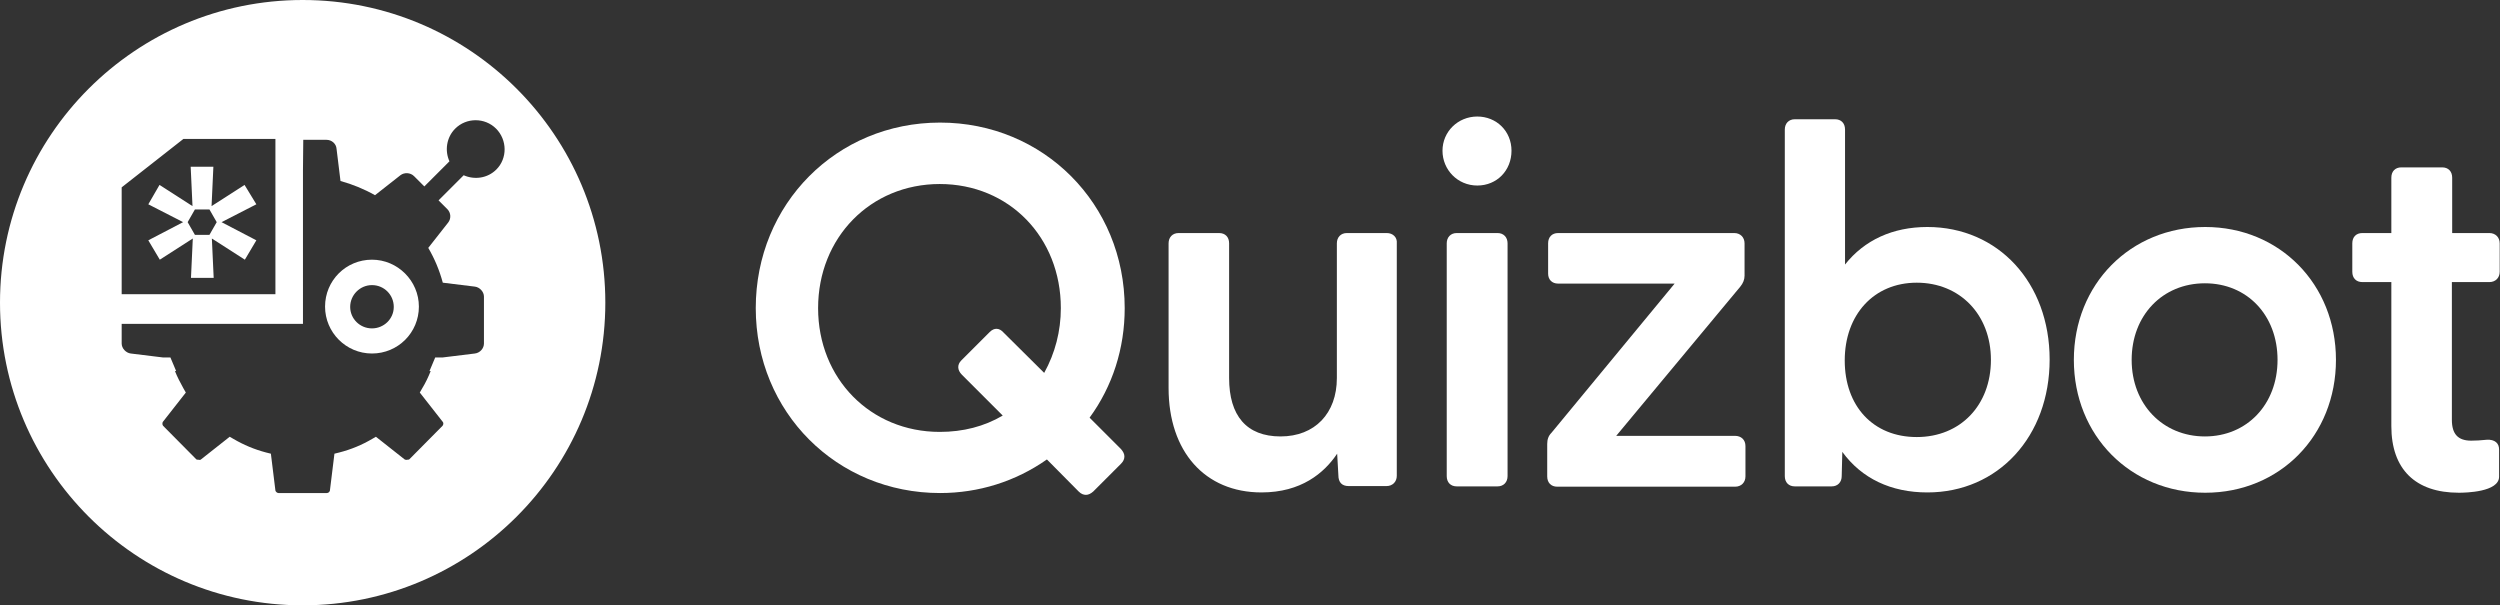 <?xml version="1.0" encoding="utf-8"?>
<!-- Generator: Adobe Illustrator 27.2.0, SVG Export Plug-In . SVG Version: 6.00 Build 0)  -->
<svg version="1.1" id="Layer_1" xmlns="http://www.w3.org/2000/svg" xmlns:xlink="http://www.w3.org/1999/xlink" x="0px" y="0px"
	 viewBox="0 0 826 200" style="enable-background:new 0 0 826 200;" xml:space="preserve">
<rect x="0" y="0" width="826" height="200" fill="#333333" stroke="none"/>
<style type="text/css">
	.st0{fill:#FFFFFF;}
</style>
<g>
	<g>
		<path class="st0" d="M360,138c7.6-10.4,11.6-22.9,11.6-36.2c0-34.4-26.8-61.3-61-61.3s-60.9,26.9-60.9,61.3s26.8,61.1,60.9,61.1
			c12.7,0,24.9-3.8,35.3-11.1l10.5,10.6c0.8,0.8,1.6,1.1,2.4,1.1s1.6-0.4,2.4-1.1l9.2-9.2c0.8-0.8,1.1-1.6,1.1-2.4s-0.4-1.6-1.1-2.4
			L360,138L360,138z M327,109.7l-9.4,9.4c-1.4,1.4-1.3,3.2,0.2,4.7l13.5,13.5c-6.1,3.6-13.1,5.4-20.8,5.4
			c-22.9,0-40.2-17.6-40.2-40.9s17.3-41,40.2-41s40,17.6,40,41c0,7.6-1.9,14.9-5.5,21.4l-13.4-13.3
			C330.2,108.3,328.5,108.2,327,109.7L327,109.7z"/>
		<path class="st0" d="M458.2,77H445c-2,0-3.3,1.4-3.3,3.4v44.5c0,11.7-7.3,19.3-18.6,19.3s-17-6.9-17-19.3V80.4
			c0-2.1-1.3-3.4-3.3-3.4h-13.4c-2,0-3.3,1.4-3.3,3.4v47.8c0,21,12,34.5,30.7,34.5c13.1,0,20.7-6.4,25-12.8l0.4,7.1
			c0,2.4,1.2,3.6,3.4,3.6h12.5c2,0,3.4-1.4,3.4-3.4V80.4C461.7,78.4,460.2,77,458.2,77L458.2,77z"/>
		<path class="st0" d="M494.8,77h-13.5c-2,0-3.3,1.4-3.3,3.4v76.9c0,2.1,1.3,3.4,3.3,3.4h13.5c2,0,3.3-1.4,3.3-3.4V80.4
			C498.1,78.4,496.8,77,494.8,77z"/>
		<path class="st0" d="M488.1,38.5c-6.4,0-11.5,5-11.5,11.3s5,11.5,11.5,11.5s11.3-5,11.3-11.5S494.4,38.5,488.1,38.5z"/>
		<path class="st0" d="M573.2,144h-39.2l41-49.3c0.9-1.1,1.4-2.3,1.4-3.6V80.4c0-2-1.4-3.4-3.4-3.4h-58.2c-2,0-3.3,1.3-3.3,3.4v10
			c0,2,1.3,3.3,3.3,3.3h38.5L512.6,143c-1,1-1.4,2.2-1.4,3.7v10.7c0,2.1,1.3,3.4,3.3,3.4h58.8c2,0,3.4-1.4,3.4-3.4v-10
			C576.7,145.3,575.3,144,573.2,144L573.2,144z"/>
		<path class="st0" d="M636.8,75c-11.4,0-20.8,4.3-27.2,12.4V42.8c0-2.1-1.3-3.4-3.3-3.4H593c-2,0-3.3,1.4-3.3,3.4v114.5
			c0,2.1,1.3,3.4,3.3,3.4h12.2c2,0,3.3-1.4,3.3-3.4l0.2-8c6.4,8.8,16.1,13.4,28.1,13.4c23.4,0,40.4-18.5,40.4-43.9
			S660.2,75,636.8,75L636.8,75z M657.8,118.9c0,15-10.1,25.5-24.5,25.5s-23.8-10.2-23.8-25.3s9.6-25.7,23.8-25.7
			S657.8,103.9,657.8,118.9z"/>
		<path class="st0" d="M728.6,75c-24.7,0-43.4,18.9-43.4,43.9s18.7,43.9,43.4,43.9s43.2-18.9,43.2-43.9S753.2,75,728.6,75z
			 M752.5,118.9c0,14.7-10.1,25.3-24,25.3s-24.2-10.6-24.2-25.3s10.2-25.3,24.2-25.3S752.5,104.2,752.5,118.9z"/>
		<path class="st0" d="M822.5,93.2c2,0,3.4-1.4,3.4-3.4v-9.4c0-2-1.4-3.4-3.4-3.4h-12.3V58.7c0-2.1-1.3-3.4-3.3-3.4h-13.5
			c-2,0-3.3,1.3-3.3,3.4V77h-9.6c-2,0-3.3,1.3-3.3,3.4v9.4c0,2.1,1.3,3.4,3.3,3.4h9.6v47.6c0,14.2,7.9,22,22.3,22
			c2.2,0,13.3-0.2,13.3-5.3v-8.9c0-1.1-0.3-1.9-1-2.5c-0.7-0.6-1.8-0.9-3.1-0.8c-1.8,0.2-3.8,0.3-5.1,0.3c-4.4,0-6.4-2.2-6.4-6.9
			V93.2C810.3,93.2,822.5,93.2,822.5,93.2z"/>
	</g>
	<g>
		<path class="st0" d="M80.8,61.1l-10.9,7l0.6-13H63l0.6,13l-10.9-7L49,67.5l11.5,5.9l-11.5,6l3.8,6.4l10.9-7l-0.6,13h7.5l-0.6-13
			l10.9,7l3.8-6.4l-11.5-6l11.5-5.9L80.8,61.1z M69.2,77.6h-4.8l-2.4-4.2l2.4-4.2h4.8l2.4,4.2L69.2,77.6z"/>
		<path class="st0" d="M122.9,85.8c-8.6,0-15.5,6.9-15.5,15.5c0,8.5,6.9,15.5,15.5,15.5s15.5-6.9,15.5-15.5
			C138.4,92.8,131.4,85.8,122.9,85.8z M122.9,108.5c-4,0-7.2-3.2-7.2-7.1s3.2-7.2,7.2-7.2s7.2,3.2,7.2,7.2S126.8,108.5,122.9,108.5z
			"/>
		<path class="st0" d="M100,0C44.8,0,0,44.8,0,100c0,55.2,44.8,100,100,100s100-44.8,100-100C200,44.8,155.2,0,100,0z M40.2,61.9
			l20.4-16H91v51.3H40.2V61.9z M164,56c-2.9,2.9-7.2,3.5-10.8,1.9l-8.3,8.3l2.9,2.9c1.2,1.2,1.3,3.1,0.3,4.4l-6.6,8.4
			c2.1,3.6,3.7,7.4,4.8,11.5l10.6,1.3c1.6,0.2,3,1.7,3,3.3v15.5c0,1.6-1.3,3.1-3,3.3l-10.6,1.3h-2.5l-1.9,4.5h0.4
			c-0.8,2-1.7,3.9-2.8,5.7l-0.8,1.4l7.6,9.7c0.3,0.3,0.2,1-0.1,1.3l-10.9,11c-0.2,0.2-0.5,0.2-0.8,0.2c-0.3,0.1-0.6,0-0.8-0.1
			l-9.5-7.5l-1.2,0.7c-3.4,2-7,3.5-10.9,4.5l-1.6,0.4l-1.5,12.2c-0.1,0.4-0.5,0.8-1,0.8H92c-0.4,0-0.9-0.4-1-0.8l-1.5-12.2l-1.6-0.4
			c-3.8-1-7.4-2.5-10.8-4.5l-1.2-0.7l-9.5,7.5c-0.2,0.2-0.5,0.2-0.8,0.1c-0.3,0-0.7,0-0.8-0.2l-10.9-11c-0.3-0.3-0.3-1-0.1-1.3
			l7.6-9.7l-0.8-1.4c-1-1.8-2-3.7-2.8-5.7h0.4l-1.9-4.5h-2.5l-10.6-1.3c-1.6-0.2-3-1.7-3-3.3V107h59.9V56.3l0.1-10.1h7.7
			c1.7,0,3.2,1.3,3.3,3l1.3,10.6c4,1.1,7.9,2.7,11.4,4.7l8.4-6.6c1.3-1,3.3-0.9,4.5,0.3l3.4,3.4l8.3-8.3c-1.6-3.5-1-7.9,1.9-10.8
			c3.7-3.7,9.8-3.7,13.5,0S167.7,52.3,164,56L164,56z"/>
	</g>
</g>
</svg>
